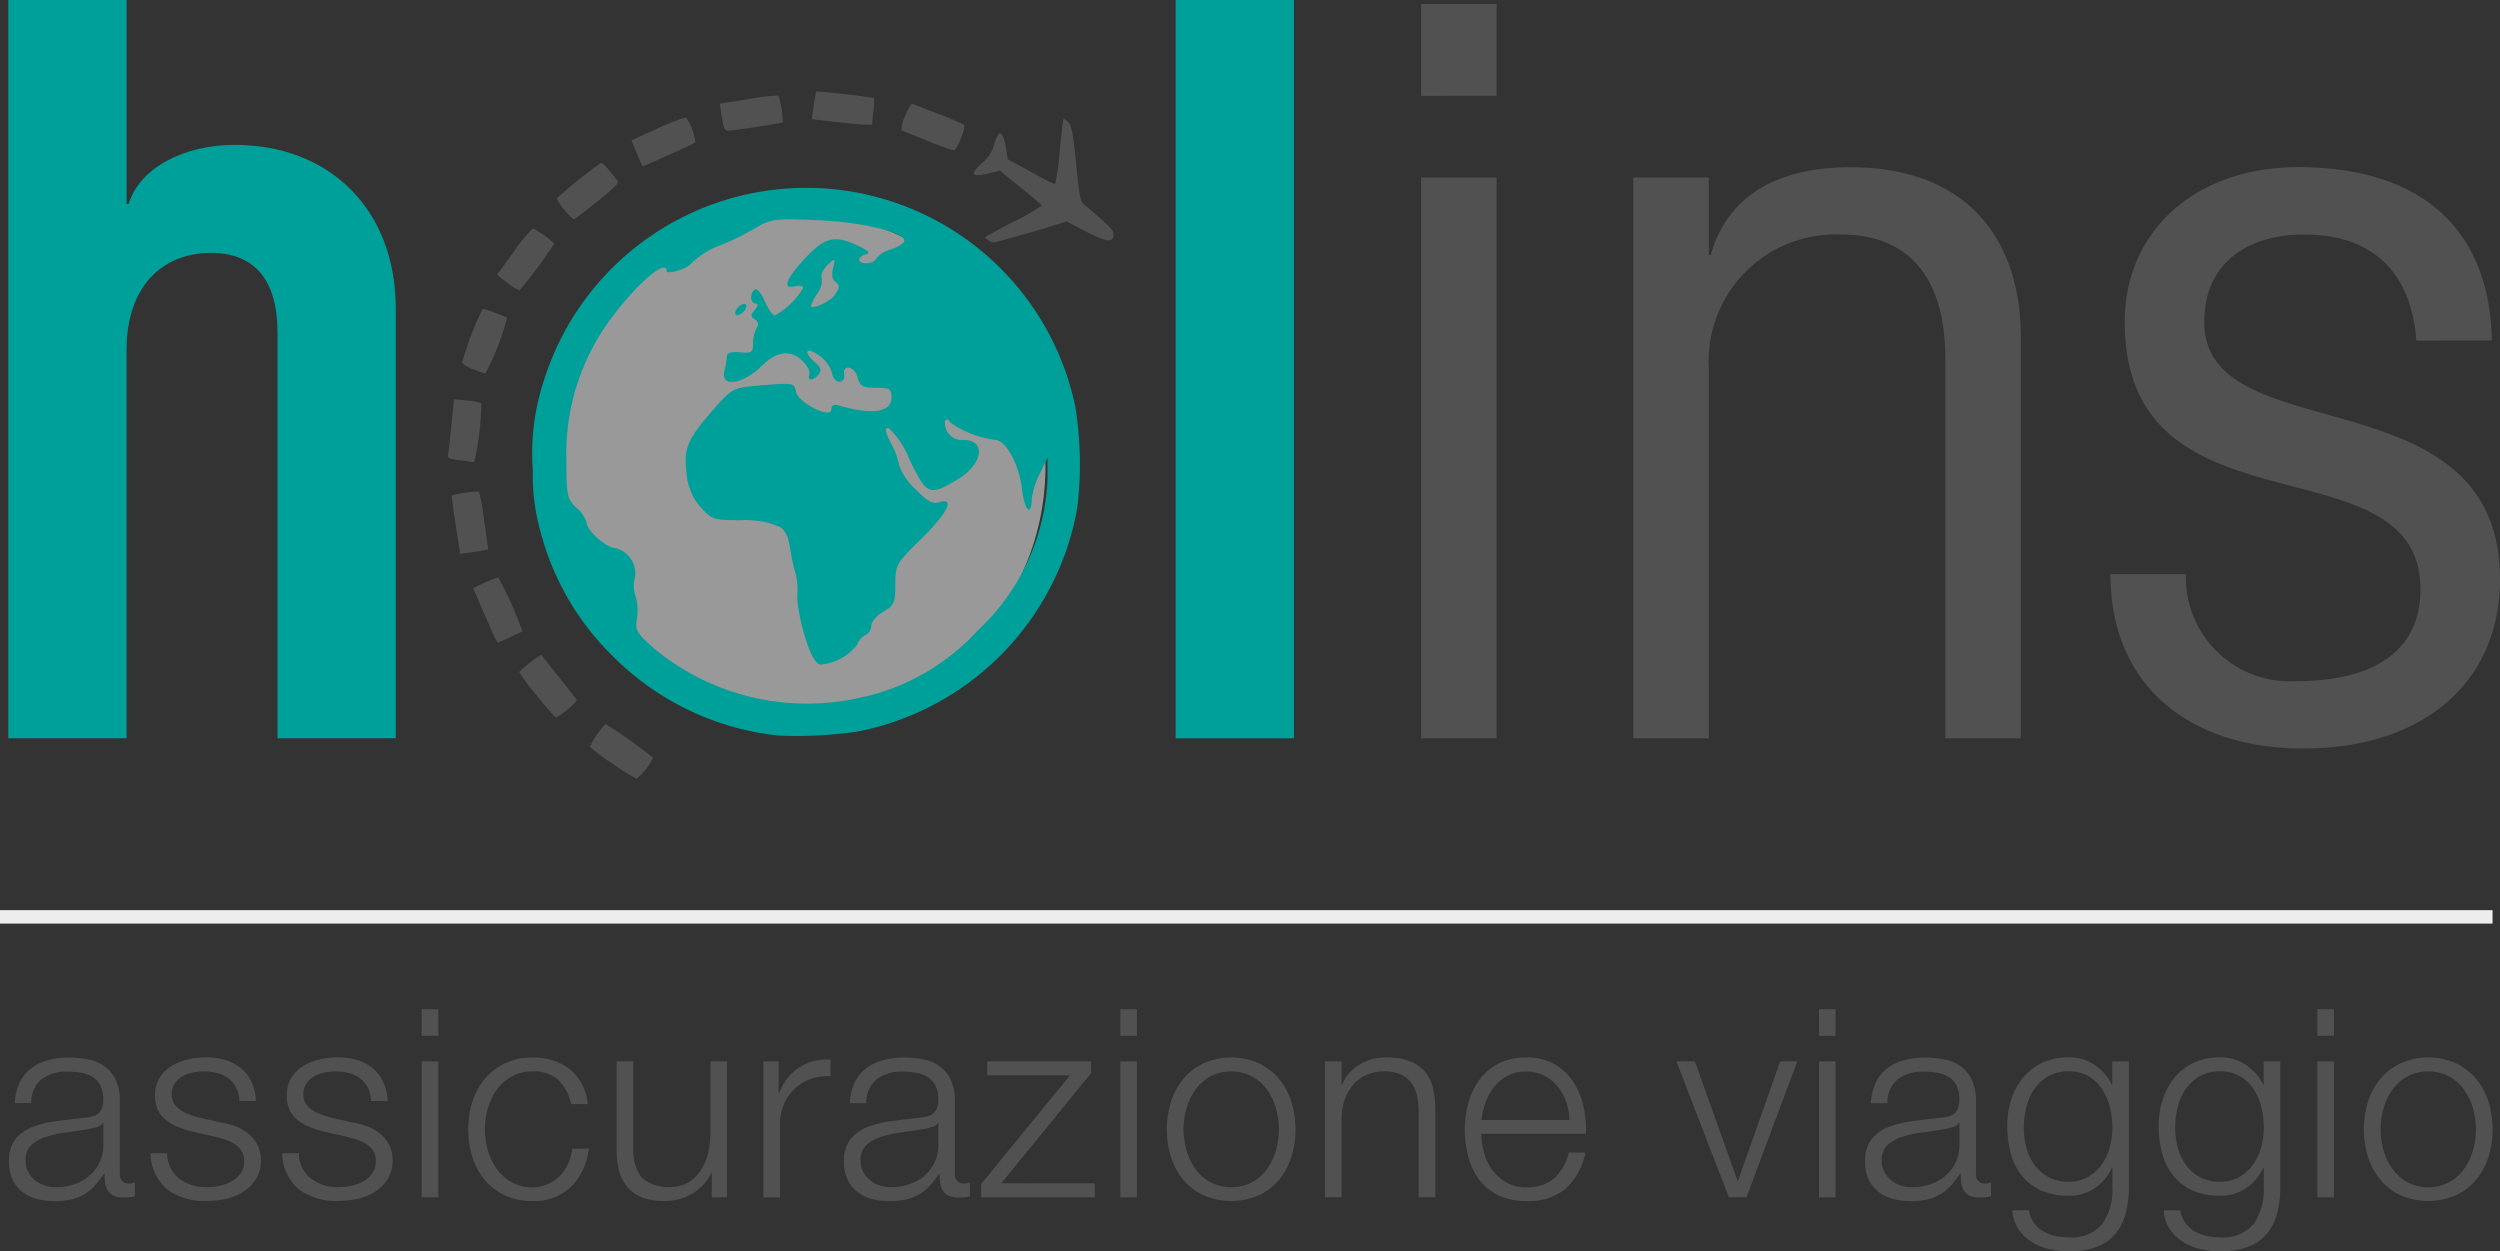 <svg xmlns="http://www.w3.org/2000/svg" width="123.47" height="61.8" viewBox="0 0 123.47 61.8">
  <rect x="0" y="0" width="123.47" height="61.8" fill="#333333" stroke="none"/>
  <g id="logo" transform="translate(-290.542 -237.124)">
    <g id="h" transform="translate(290.952 237.124)">
      <g id="Raggruppa_240" data-name="Raggruppa 240" transform="translate(0 0)">
        <path id="Tracciato_65" data-name="Tracciato 65" d="M291.316,273.587V237.124h5.842V247.2h.1c.554-1.813,2.77-2.921,5.238-2.921,4.633,0,7.957,3.122,7.957,8.108v21.2h-5.842V253.542c0-2.669-1.209-3.928-3.274-3.928-2.468,0-4.18,1.712-4.18,4.784v19.188Z" transform="translate(-291.316 -237.124)" fill="#00a09a"/>
      </g>
    </g>
    <g id="l" transform="translate(348.605 237.124)">
      <g id="Raggruppa_241" data-name="Raggruppa 241" transform="translate(0 0)">
        <path id="Tracciato_66" data-name="Tracciato 66" d="M400.068,273.587V237.124h5.842v36.463Z" transform="translate(-400.068 -237.124)" fill="#00a09a"/>
      </g>
    </g>
    <g id="ins" transform="translate(360.729 237.325)">
      <g id="Raggruppa_242" data-name="Raggruppa 242" transform="translate(0 0)">
        <path id="Tracciato_67" data-name="Tracciato 67" d="M422.937,242.036V237.5h3.727v4.533Zm0,31.729v-27.7h3.727v27.7Z" transform="translate(-422.937 -237.503)" fill="#515151"/>
        <path id="Tracciato_68" data-name="Tracciato 68" d="M442.7,280.907v-27.7h3.727v3.828h.1c.755-2.72,3.022-4.331,6.9-4.331,5.993,0,8.411,3.828,8.411,8.36v19.843h-3.727V262.172c0-4.029-1.813-6.144-5.138-6.144a6.273,6.273,0,0,0-6.547,6.6v18.282Z" transform="translate(-432.221 -244.645)" fill="#515151"/>
        <path id="Tracciato_69" data-name="Tracciato 69" d="M502.265,261.266c-.251-3.324-2.115-5.238-5.54-5.238-2.82,0-4.936,1.41-4.936,4.331,0,6.446,14.605,2.417,14.605,12.691,0,5.036-3.727,8.36-9.72,8.36-5.59,0-9.519-3.072-9.519-8.612h3.727a5.137,5.137,0,0,0,5.439,5.288c3.727,0,6.144-1.41,6.144-4.533,0-7.554-14.605-2.317-14.605-13.2,0-4.533,3.525-7.655,8.562-7.655,6.044,0,9.468,3.022,9.569,8.562Z" transform="translate(-453.111 -244.645)" fill="#515151"/>
      </g>
    </g>
    <g id="half_transparent_white" data-name="half transparent white" transform="translate(317.314 247.602)">
      <ellipse id="Ellisse_1" data-name="Ellisse 1" cx="12.431" cy="12.548" rx="12.431" ry="12.548" transform="translate(0 0)" fill="rgba(255,255,255,0.5)"/>
    </g>
    <g id="globe_plane" data-name="globe + plane" transform="translate(312.67 241.639)">
      <g id="layer1" transform="translate(0 0)">
        <path id="path4022" d="M340.389,278.828a8.485,8.485,0,0,1-1.1-.822,4.417,4.417,0,0,1,.769-1.124,23.632,23.632,0,0,1,2.351,1.664,2.936,2.936,0,0,1-.814,1.038,10.168,10.168,0,0,1-1.208-.757Zm-3.726-3.357a9.307,9.307,0,0,1-.865-1.16,6.5,6.5,0,0,1,1.087-.85c.012.018.389.494.837,1.058s.852,1.074.9,1.134-.1.25-.439.513a4.323,4.323,0,0,1-.575.4A13.416,13.416,0,0,1,336.663,275.471Zm-2.151-3.027c-.1-.228-.361-.829-.582-1.334s-.4-.928-.4-.938a8.966,8.966,0,0,1,1.233-.533,18.421,18.421,0,0,1,1.193,2.667c-.159.09-1.173.553-1.212.553A1.365,1.365,0,0,1,334.513,272.444Zm-1.852-5.391c-.122-.787-.208-1.444-.19-1.46a5.474,5.474,0,0,1,1.344-.191,12.645,12.645,0,0,1,.256,1.458l.2,1.4-.25.049c-.137.027-.45.076-.694.109l-.445.061Zm.673-3.13c-.081-.016-.357-.058-.613-.092-.46-.061-.466-.066-.419-.373.026-.171.1-.83.162-1.464l.114-1.153.647.066a2.744,2.744,0,0,1,.706.129,13.7,13.7,0,0,1-.354,2.9A.742.742,0,0,1,333.334,263.923Zm.21-4.555a1.5,1.5,0,0,1-.567-.323A14.928,14.928,0,0,1,334,256.365a11.638,11.638,0,0,1,1.2.447,12.679,12.679,0,0,1-1.076,2.768C334.092,259.576,333.831,259.48,333.544,259.367Zm1.67-4.276-.511-.392.832-1.144a7.186,7.186,0,0,1,.934-1.144,3.98,3.98,0,0,1,1.059.745,21.648,21.648,0,0,1-1.71,2.3A1.836,1.836,0,0,1,335.214,255.091Zm23.763-2.084c-.094-.071-.171-.146-.17-.167s.636-.367,1.413-.77a10.028,10.028,0,0,0,1.39-.794c-.012-.034-.481-.434-1.043-.89l-1.021-.828-.582.136c-.829.194-.932.043-.335-.488a1.88,1.88,0,0,0,.621-.921,1.994,1.994,0,0,1,.239-.56c.137-.085.271.19.356.732l.084.536.731.393c.4.217.918.5,1.145.628s.441.207.473.174a13.227,13.227,0,0,0,.213-1.6c.084-.849.169-1.563.188-1.587s.124.046.234.156c.17.17.227.47.389,2.044.183,1.784.2,1.852.457,2.072,1.242,1.059,1.389,1.211,1.389,1.431,0,.423-.316.389-1.351-.142l-.966-.5-.769.24c-.64.2-1.265.379-2.77.79A.434.434,0,0,1,358.978,253.007Zm-20.954-1.516c-.225-.269-.382-.535-.347-.591a24.58,24.58,0,0,1,2.138-1.719c.1-.038.327.2.861.9.059.077-.258.388-.995.976-.594.474-1.118.875-1.164.891S338.25,251.761,338.024,251.491Zm3.585-2.794-.265-.638.7-.325c1.324-.612,1.949-.85,2.024-.77a2.637,2.637,0,0,1,.426,1.2c-.068.066-2.537,1.176-2.608,1.173C341.881,249.337,341.755,249.049,341.609,248.7Zm14.319-.633c-.644-.261-1.208-.489-1.253-.506a1.53,1.53,0,0,1,.183-.692c.153-.383.311-.641.374-.613s.636.252,1.28.5a13.04,13.04,0,0,1,1.247.526c.127.121-.339,1.279-.509,1.269A12.521,12.521,0,0,1,355.928,248.064Zm-10.035-.7c-.029-.121-.082-.422-.117-.669l-.065-.45,1.421-.228a9.352,9.352,0,0,1,1.476-.173,4.807,4.807,0,0,1,.208,1.319c-.046.046-2.436.415-2.711.418C346.017,247.58,345.922,247.482,345.893,247.362Zm5.448-.225c-.591-.071-1.077-.131-1.081-.135a12.292,12.292,0,0,1,.205-1.358c.04-.04,2.809.278,2.861.328a3.4,3.4,0,0,1-.036.674l-.069.642-.4-.012C352.6,247.27,351.931,247.207,351.341,247.137Z" transform="translate(-332.283 -245.64)" fill="#515151"/>
        <g id="g4001" transform="translate(4.176 4.738)">
          <path id="path3986" d="M350.019,281.1a12.415,12.415,0,0,1-5.754-3.506,12.547,12.547,0,0,1-3.951-9.432,13.446,13.446,0,0,1,20.66-11.385,15.707,15.707,0,0,1,4.561,4.8,13.522,13.522,0,0,1-7.426,19.332,10.612,10.612,0,0,1-4.028.581A10.118,10.118,0,0,1,350.019,281.1Zm6.618-1.325a10.947,10.947,0,0,0,5.575-3.267,10.816,10.816,0,0,0,3.452-7.528l-.007-1-.383.793a3.962,3.962,0,0,0-.39,1.227c-.014.931-.356.586-.482-.487-.144-1.224-.8-2.42-1.332-2.422a5.027,5.027,0,0,1-2.186-.843c-.249-.4-.41-.009-.177.429a.829.829,0,0,0,.8.414c1.151,0,.969,1.211-.294,1.957-1.4.824-1.5.783-2.359-.971a4.355,4.355,0,0,0-1.044-1.58c-.2,0-.169.193.134.785a3.726,3.726,0,0,1,.4,1.1,2.977,2.977,0,0,0,.773,1.117c.6.619.868.774,1.189.672.811-.257.436.516-.872,1.8-1.248,1.224-1.288,1.293-1.288,2.264,0,.9-.057,1.034-.593,1.339-.326.186-.593.5-.594.691a.524.524,0,0,1-.29.464.819.819,0,0,0-.4.47,2.6,2.6,0,0,1-1.813.99c-.538,0-1.24-2.81-1.143-3.522a3.278,3.278,0,0,0-.182-1.279c-.179-.826-.172-.961-.286-1.444-.265-.648-.483-.543-.736-.688a4.545,4.545,0,0,0-1.564-.2c-1.376,0-1.467-.029-2.014-.643a2.808,2.808,0,0,1-.7-1.734c-.146-1.217.069-1.682,1.542-3.324.739-.824.8-.85,2.277-.969,1.455-.117,1.521-.1,1.585.313.084.547,1.751,1.389,1.751.885,0-.193.124-.264.347-.2,1.667.49,2.625.349,2.625-.386,0-.428-.086-.482-.771-.482-.657,0-.789-.073-.9-.5-.14-.559-.762-.7-.67-.148.034.2-.066.347-.239.347s-.326-.2-.36-.442a1.638,1.638,0,0,0-.644-.856c-.647-.461-.8-.177-.192.346.291.249.335.4.174.593-.277.334-.579.336-.452,0,.054-.142-.115-.458-.376-.7-.562-.527-1.251-.437-1.956.258-.989.974-2.1,1.111-1.859.23a3.524,3.524,0,0,0,.115-.679c0-.174.216-.24.647-.2.571.056.644.006.644-.433a1.711,1.711,0,0,1,.174-.765.278.278,0,0,0-.086-.43c-.215-.133-.215-.216,0-.473.173-.209.186-.312.037-.312-.272,0-.3-.526-.03-.69.105-.065.324.2.485.583s.384.7.495.7a3.643,3.643,0,0,0,1.4-1.361c0-.1-.178-.139-.4-.083-.609.16-.482-.294.338-1.206,1.067-1.187,1.541-1.341,2.634-.855.618.275.785.423.545.48-.191.045-.347.165-.347.266,0,.269.746.224.838-.05a1.322,1.322,0,0,1,.707-.446c.346-.117.653-.3.682-.41.112-.422-2.108-.957-4.335-1.044-2.144-.084-2.235-.071-3.17.478a13.5,13.5,0,0,1-1.924.9,4.2,4.2,0,0,0-1.186.852c-.369.282-1.121.419-1.121.3,0-.91-2.584,1.72-3.606,3.671a11.13,11.13,0,0,0-1.347,5.675c0,1.737.034,1.9.5,2.334a1.545,1.545,0,0,1,.5.737c0,.379.974,1.244,1.4,1.244a1.3,1.3,0,0,1,.991,1.45,1.536,1.536,0,0,0,.023.927,2.5,2.5,0,0,1,.069,1.118c-.1.556-.015.711.83,1.457a11.836,11.836,0,0,0,10.437,2.383Zm-6.382-19.037a.619.619,0,0,1,.347-.347c.148-.049.223.025.173.173a.621.621,0,0,1-.347.347C350.279,260.964,350.2,260.89,350.255,260.741Zm4.859-.759c.3-.4.312-.557.04-.724-.124-.076-.159-.352-.084-.65.128-.508.122-.511-.268-.158-.218.2-.349.486-.29.64a1.089,1.089,0,0,1-.212.767,2.364,2.364,0,0,0-.319.606c0,.218.886-.158,1.132-.481Z" transform="translate(-340.232 -254.618)" fill="#00a09a"/>
          <path id="path3999" d="M352.3,281.652a13.552,13.552,0,0,1-8.178-3.919,13.312,13.312,0,0,1-3.6-6.261,10.06,10.06,0,0,1-.351-2.908,11.548,11.548,0,0,1,.582-4.555,13.575,13.575,0,0,1,26.208,1.394,17.778,17.778,0,0,1,.1,5,13.678,13.678,0,0,1-10.888,11.058A20.907,20.907,0,0,1,352.3,281.652Zm3.985-1.718a11.818,11.818,0,0,0,5.666-3.045,12.187,12.187,0,0,0,3.418-5.788,14.382,14.382,0,0,0,0-5.971,12.191,12.191,0,0,0-3.418-5.789,11.938,11.938,0,0,0-5.865-3.093,15.075,15.075,0,0,0-4.782,0,11.943,11.943,0,0,0-5.865,3.093,12.073,12.073,0,0,0,6.164,20.677c.411.066.814.137.9.156a18.787,18.787,0,0,0,3.786-.241Z" transform="translate(-340.16 -254.577)" fill="#00a09a"/>
        </g>
      </g>
    </g>
    <g id="separator" transform="translate(290.542 282.075)">
      <rect id="Rettangolo_27" data-name="Rettangolo 27" width="123.102" height="0.663" fill="#ededed"/>
    </g>
    <g id="writing" transform="translate(290.983 286.967)">
      <g id="Raggruppa_243" data-name="Raggruppa 243">
        <path id="Tracciato_70" data-name="Tracciato 70" d="M291.907,336.871a1.917,1.917,0,0,1,.566-.7,2.406,2.406,0,0,1,.839-.4,4.074,4.074,0,0,1,1.067-.13,4.674,4.674,0,0,1,.884.085,2.138,2.138,0,0,1,.794.319,1.734,1.734,0,0,1,.573.657,2.372,2.372,0,0,1,.221,1.1v3.565a.432.432,0,0,0,.482.495.618.618,0,0,0,.26-.052v.69c-.1.017-.18.03-.253.039a2.523,2.523,0,0,1-.28.013,1.233,1.233,0,0,1-.5-.085.673.673,0,0,1-.293-.241.908.908,0,0,1-.137-.371,3.182,3.182,0,0,1-.032-.475h-.026a5.555,5.555,0,0,1-.449.579,2.229,2.229,0,0,1-.507.423,2.324,2.324,0,0,1-.637.26,3.5,3.5,0,0,1-.852.091,3.358,3.358,0,0,1-.878-.111,1.956,1.956,0,0,1-.716-.351,1.677,1.677,0,0,1-.481-.612,2.031,2.031,0,0,1-.176-.878,1.735,1.735,0,0,1,.312-1.1,1.961,1.961,0,0,1,.826-.6,4.719,4.719,0,0,1,1.158-.293q.644-.084,1.308-.162c.173-.018.325-.039.455-.066a.8.8,0,0,0,.326-.136.638.638,0,0,0,.2-.267,1.148,1.148,0,0,0,.072-.443,1.5,1.5,0,0,0-.137-.683,1.084,1.084,0,0,0-.377-.423,1.513,1.513,0,0,0-.559-.214,3.773,3.773,0,0,0-.683-.059A2.066,2.066,0,0,0,293,336.7a1.449,1.449,0,0,0-.52,1.19h-.82A2.736,2.736,0,0,1,291.907,336.871Zm4.1,2a.467.467,0,0,1-.3.208,2.982,2.982,0,0,1-.39.091q-.521.092-1.074.163a5.881,5.881,0,0,0-1.008.215,1.97,1.97,0,0,0-.748.41.978.978,0,0,0-.293.761,1.19,1.19,0,0,0,.124.553,1.335,1.335,0,0,0,.331.416,1.446,1.446,0,0,0,.481.267,1.755,1.755,0,0,0,.56.091,2.818,2.818,0,0,0,.9-.143,2.206,2.206,0,0,0,.748-.417,1.976,1.976,0,0,0,.7-1.548v-1.067Z" transform="translate(-291.374 -333.254)" fill="#515151"/>
        <path id="Tracciato_71" data-name="Tracciato 71" d="M308.794,337.138a1.333,1.333,0,0,0-.384-.462,1.587,1.587,0,0,0-.553-.267,2.538,2.538,0,0,0-.664-.085,2.684,2.684,0,0,0-.553.059,1.688,1.688,0,0,0-.514.195,1.105,1.105,0,0,0-.377.358.987.987,0,0,0-.143.547.765.765,0,0,0,.137.462,1.213,1.213,0,0,0,.345.319,2.193,2.193,0,0,0,.455.214q.247.085.455.137l1.093.246a3.134,3.134,0,0,1,.7.189,2.247,2.247,0,0,1,.612.358,1.758,1.758,0,0,1,.436.547,1.646,1.646,0,0,1,.169.768,1.684,1.684,0,0,1-.247.93,2.011,2.011,0,0,1-.631.625,2.676,2.676,0,0,1-.865.345,4.476,4.476,0,0,1-.949.1,3.086,3.086,0,0,1-1.919-.559,2.378,2.378,0,0,1-.839-1.8h.82a1.618,1.618,0,0,0,.6,1.255,2.194,2.194,0,0,0,1.373.423,3.08,3.08,0,0,0,.618-.065,1.973,1.973,0,0,0,.592-.221,1.427,1.427,0,0,0,.449-.4.982.982,0,0,0,.175-.592.946.946,0,0,0-.124-.5,1.08,1.08,0,0,0-.332-.338,2.109,2.109,0,0,0-.475-.227c-.178-.061-.358-.112-.54-.156l-1.054-.234a6,6,0,0,1-.742-.24,2.38,2.38,0,0,1-.592-.339,1.417,1.417,0,0,1-.4-.494,1.638,1.638,0,0,1-.143-.723,1.614,1.614,0,0,1,.227-.872,1.786,1.786,0,0,1,.592-.585,2.754,2.754,0,0,1,.813-.325,3.931,3.931,0,0,1,.891-.1,3.275,3.275,0,0,1,.943.13,2.174,2.174,0,0,1,.768.4,1.984,1.984,0,0,1,.527.677,2.425,2.425,0,0,1,.221.949h-.82A1.541,1.541,0,0,0,308.794,337.138Z" transform="translate(-297.566 -333.254)" fill="#515151"/>
        <path id="Tracciato_72" data-name="Tracciato 72" d="M321.065,337.138a1.332,1.332,0,0,0-.384-.462,1.6,1.6,0,0,0-.553-.267,2.54,2.54,0,0,0-.664-.085,2.68,2.68,0,0,0-.553.059,1.688,1.688,0,0,0-.514.195,1.105,1.105,0,0,0-.377.358.982.982,0,0,0-.143.547.765.765,0,0,0,.137.462,1.206,1.206,0,0,0,.345.319,2.193,2.193,0,0,0,.455.214q.247.085.455.137l1.093.246a3.134,3.134,0,0,1,.7.189,2.262,2.262,0,0,1,.612.358,1.758,1.758,0,0,1,.436.547,1.646,1.646,0,0,1,.169.768,1.683,1.683,0,0,1-.247.93,2.017,2.017,0,0,1-.631.625,2.676,2.676,0,0,1-.865.345,4.476,4.476,0,0,1-.949.1,3.086,3.086,0,0,1-1.919-.559,2.377,2.377,0,0,1-.839-1.8h.82a1.616,1.616,0,0,0,.6,1.255,2.194,2.194,0,0,0,1.372.423,3.086,3.086,0,0,0,.618-.065,1.979,1.979,0,0,0,.592-.221,1.418,1.418,0,0,0,.448-.4.978.978,0,0,0,.176-.592.947.947,0,0,0-.124-.5,1.086,1.086,0,0,0-.332-.338,2.11,2.11,0,0,0-.475-.227c-.178-.061-.358-.112-.54-.156l-1.054-.234a6,6,0,0,1-.742-.24,2.38,2.38,0,0,1-.592-.339,1.411,1.411,0,0,1-.4-.494,1.63,1.63,0,0,1-.143-.723,1.609,1.609,0,0,1,.227-.872,1.781,1.781,0,0,1,.592-.585,2.754,2.754,0,0,1,.813-.325,3.927,3.927,0,0,1,.891-.1,3.275,3.275,0,0,1,.943.13,2.174,2.174,0,0,1,.768.4,1.991,1.991,0,0,1,.527.677,2.434,2.434,0,0,1,.221.949h-.82A1.55,1.55,0,0,0,321.065,337.138Z" transform="translate(-303.332 -333.254)" fill="#515151"/>
        <path id="Tracciato_73" data-name="Tracciato 73" d="M330.649,331.144v1.314h-.82v-1.314Zm0,2.576v6.714h-.82V333.72Z" transform="translate(-309.443 -331.144)" fill="#515151"/>
        <path id="Tracciato_74" data-name="Tracciato 74" d="M338.622,336.754a1.788,1.788,0,0,0-1.275-.429,2.078,2.078,0,0,0-1.028.247,2.258,2.258,0,0,0-.735.65,2.948,2.948,0,0,0-.443.918,3.74,3.74,0,0,0,0,2.094,2.948,2.948,0,0,0,.443.918,2.25,2.25,0,0,0,.735.65,2.068,2.068,0,0,0,1.028.248,1.817,1.817,0,0,0,.716-.143,1.921,1.921,0,0,0,.6-.4,2.116,2.116,0,0,0,.429-.6,2.228,2.228,0,0,0,.208-.767h.82a3.1,3.1,0,0,1-.9,1.906,2.629,2.629,0,0,1-1.874.683,3.144,3.144,0,0,1-1.359-.28,2.878,2.878,0,0,1-1-.761,3.32,3.32,0,0,1-.611-1.125,4.625,4.625,0,0,1,0-2.745,3.315,3.315,0,0,1,.611-1.125,2.962,2.962,0,0,1,1-.768,3.085,3.085,0,0,1,1.359-.286,2.919,2.919,0,0,1,1.828.573,2.445,2.445,0,0,1,.892,1.73h-.82A2.26,2.26,0,0,0,338.622,336.754Z" transform="translate(-311.484 -333.254)" fill="#515151"/>
        <path id="Tracciato_75" data-name="Tracciato 75" d="M352.687,342.717v-1.21h-.026a2.328,2.328,0,0,1-.944,1.035,2.688,2.688,0,0,1-1.373.357,2.984,2.984,0,0,1-1.086-.175,1.808,1.808,0,0,1-.728-.5,2.024,2.024,0,0,1-.41-.794,3.982,3.982,0,0,1-.13-1.067V336h.82v4.372a2.187,2.187,0,0,0,.423,1.379,2.114,2.114,0,0,0,2.283.24,1.927,1.927,0,0,0,.625-.6,2.718,2.718,0,0,0,.364-.865,4.263,4.263,0,0,0,.117-1V336h.82v6.714Z" transform="translate(-317.976 -333.427)" fill="#515151"/>
        <path id="Tracciato_76" data-name="Tracciato 76" d="M362.414,335.92v1.574h.026a2.58,2.58,0,0,1,.969-1.262,2.535,2.535,0,0,1,1.568-.4v.82a2.473,2.473,0,0,0-1.015.15,2.3,2.3,0,0,0-.787.5,2.265,2.265,0,0,0-.514.775,2.59,2.59,0,0,0-.182.982v3.578h-.82V335.92Z" transform="translate(-324.399 -333.344)" fill="#515151"/>
        <path id="Tracciato_77" data-name="Tracciato 77" d="M369.7,336.871a1.928,1.928,0,0,1,.566-.7,2.4,2.4,0,0,1,.84-.4,4.073,4.073,0,0,1,1.067-.13,4.682,4.682,0,0,1,.885.085,2.147,2.147,0,0,1,.794.319,1.739,1.739,0,0,1,.571.657,2.371,2.371,0,0,1,.222,1.1v3.565a.431.431,0,0,0,.481.495.618.618,0,0,0,.26-.052v.69c-.095.017-.18.03-.253.039a2.537,2.537,0,0,1-.28.013,1.235,1.235,0,0,1-.5-.085.664.664,0,0,1-.293-.241.9.9,0,0,1-.137-.371,3.249,3.249,0,0,1-.033-.475h-.025a5.571,5.571,0,0,1-.449.579,2.254,2.254,0,0,1-.507.423,2.328,2.328,0,0,1-.638.26,3.5,3.5,0,0,1-.852.091,3.362,3.362,0,0,1-.878-.111,1.961,1.961,0,0,1-.716-.351,1.678,1.678,0,0,1-.481-.612,2.031,2.031,0,0,1-.175-.878,1.735,1.735,0,0,1,.312-1.1,1.967,1.967,0,0,1,.826-.6,4.725,4.725,0,0,1,1.158-.293q.644-.084,1.308-.162c.173-.018.325-.039.455-.066a.793.793,0,0,0,.325-.136.635.635,0,0,0,.2-.267,1.16,1.16,0,0,0,.072-.443,1.5,1.5,0,0,0-.137-.683,1.088,1.088,0,0,0-.377-.423,1.5,1.5,0,0,0-.559-.214,3.764,3.764,0,0,0-.683-.059,2.065,2.065,0,0,0-1.274.371,1.45,1.45,0,0,0-.521,1.19h-.82A2.725,2.725,0,0,1,369.7,336.871Zm4.1,2a.468.468,0,0,1-.3.208,2.963,2.963,0,0,1-.39.091q-.521.092-1.074.163a5.893,5.893,0,0,0-1.008.215,1.97,1.97,0,0,0-.748.41.978.978,0,0,0-.293.761,1.2,1.2,0,0,0,.124.553,1.33,1.33,0,0,0,.332.416,1.442,1.442,0,0,0,.481.267,1.752,1.752,0,0,0,.559.091,2.821,2.821,0,0,0,.9-.143,2.206,2.206,0,0,0,.748-.417,1.978,1.978,0,0,0,.7-1.548v-1.067Z" transform="translate(-327.927 -333.254)" fill="#515151"/>
        <path id="Tracciato_78" data-name="Tracciato 78" d="M387.562,342.027v.69h-5.608v-.664l4.385-5.36h-4.085V336h5.126v.585l-4.437,5.439Z" transform="translate(-333.934 -333.427)" fill="#515151"/>
        <path id="Tracciato_79" data-name="Tracciato 79" d="M395.733,331.144v1.314h-.82v-1.314Zm0,2.576v6.714h-.82V333.72Z" transform="translate(-340.023 -331.144)" fill="#515151"/>
        <path id="Tracciato_80" data-name="Tracciato 80" d="M403.791,335.921a2.967,2.967,0,0,1,.995.768,3.316,3.316,0,0,1,.612,1.125,4.625,4.625,0,0,1,0,2.745,3.32,3.32,0,0,1-.612,1.125,2.883,2.883,0,0,1-.995.761,3.443,3.443,0,0,1-2.72,0,2.871,2.871,0,0,1-1-.761,3.321,3.321,0,0,1-.612-1.125,4.626,4.626,0,0,1,0-2.745,3.316,3.316,0,0,1,.612-1.125,2.954,2.954,0,0,1,1-.768,3.372,3.372,0,0,1,2.72,0Zm-2.388.65a2.259,2.259,0,0,0-.735.65,2.961,2.961,0,0,0-.442.918,3.742,3.742,0,0,0,0,2.094,2.96,2.96,0,0,0,.442.918,2.252,2.252,0,0,0,.735.65,2.258,2.258,0,0,0,2.056,0,2.251,2.251,0,0,0,.735-.65,2.947,2.947,0,0,0,.442-.918,3.741,3.741,0,0,0,0-2.094,2.947,2.947,0,0,0-.442-.918,2.259,2.259,0,0,0-.735-.65,2.262,2.262,0,0,0-2.056,0Z" transform="translate(-342.064 -333.254)" fill="#515151"/>
        <path id="Tracciato_81" data-name="Tracciato 81" d="M414.8,335.83v1.158h.026a1.97,1.97,0,0,1,.833-.983,2.453,2.453,0,0,1,1.314-.371,3.324,3.324,0,0,1,1.178.182,1.86,1.86,0,0,1,.761.514,1.911,1.911,0,0,1,.4.813,4.585,4.585,0,0,1,.117,1.08v4.32h-.82v-4.19a3.851,3.851,0,0,0-.078-.8,1.692,1.692,0,0,0-.273-.644,1.329,1.329,0,0,0-.526-.429,1.942,1.942,0,0,0-.827-.156,2.1,2.1,0,0,0-.878.175,1.9,1.9,0,0,0-.651.481,2.225,2.225,0,0,0-.416.728,2.981,2.981,0,0,0-.163.917v3.917h-.82V335.83Z" transform="translate(-348.983 -333.254)" fill="#515151"/>
        <path id="Tracciato_82" data-name="Tracciato 82" d="M427.957,340.326a2.511,2.511,0,0,0,.4.851,2.259,2.259,0,0,0,.69.625,1.919,1.919,0,0,0,1,.248,1.991,1.991,0,0,0,1.4-.468,2.469,2.469,0,0,0,.7-1.249h.82a3.273,3.273,0,0,1-.956,1.769,2.851,2.851,0,0,1-1.971.624,3.122,3.122,0,0,1-1.372-.28,2.519,2.519,0,0,1-.943-.767,3.33,3.33,0,0,1-.54-1.132,5.137,5.137,0,0,1-.175-1.359,4.871,4.871,0,0,1,.175-1.3,3.486,3.486,0,0,1,.54-1.139,2.712,2.712,0,0,1,.943-.806,2.9,2.9,0,0,1,1.372-.306,2.652,2.652,0,0,1,2.309,1.177,3.528,3.528,0,0,1,.514,1.21,5.293,5.293,0,0,1,.13,1.386h-5.165A3.653,3.653,0,0,0,427.957,340.326Zm4.059-2.5a2.467,2.467,0,0,0-.422-.761,2.1,2.1,0,0,0-.664-.533,1.9,1.9,0,0,0-.885-.2,1.922,1.922,0,0,0-.9.2,2.1,2.1,0,0,0-.664.533,2.66,2.66,0,0,0-.436.768,3.738,3.738,0,0,0-.215.891h4.346A2.977,2.977,0,0,0,432.016,337.821Z" transform="translate(-355.107 -333.254)" fill="#515151"/>
        <path id="Tracciato_83" data-name="Tracciato 83" d="M447.63,336l2.107,5.894h.026L451.845,336h.846l-2.511,6.714h-.872L446.719,336Z" transform="translate(-364.365 -333.427)" fill="#515151"/>
        <path id="Tracciato_84" data-name="Tracciato 84" d="M460.817,331.144v1.314H460v-1.314Zm0,2.576v6.714H460V333.72Z" transform="translate(-370.604 -331.144)" fill="#515151"/>
        <path id="Tracciato_85" data-name="Tracciato 85" d="M464.825,336.871a1.916,1.916,0,0,1,.566-.7,2.406,2.406,0,0,1,.839-.4,4.073,4.073,0,0,1,1.067-.13,4.689,4.689,0,0,1,.885.085,2.146,2.146,0,0,1,.794.319,1.736,1.736,0,0,1,.572.657,2.371,2.371,0,0,1,.222,1.1v3.565a.431.431,0,0,0,.481.495.62.62,0,0,0,.26-.052v.69c-.1.017-.18.03-.253.039a2.532,2.532,0,0,1-.28.013,1.23,1.23,0,0,1-.5-.085.668.668,0,0,1-.293-.241.907.907,0,0,1-.137-.371,3.257,3.257,0,0,1-.032-.475h-.026a5.554,5.554,0,0,1-.449.579,2.231,2.231,0,0,1-.507.423,2.324,2.324,0,0,1-.637.26,3.508,3.508,0,0,1-.852.091,3.358,3.358,0,0,1-.878-.111,1.962,1.962,0,0,1-.716-.351,1.688,1.688,0,0,1-.481-.612,2.039,2.039,0,0,1-.176-.878,1.739,1.739,0,0,1,.312-1.1,1.966,1.966,0,0,1,.826-.6,4.725,4.725,0,0,1,1.158-.293q.644-.084,1.308-.162c.173-.018.325-.039.455-.066a.8.8,0,0,0,.325-.136.638.638,0,0,0,.2-.267,1.149,1.149,0,0,0,.072-.443,1.5,1.5,0,0,0-.136-.683,1.092,1.092,0,0,0-.377-.423,1.508,1.508,0,0,0-.559-.214,3.768,3.768,0,0,0-.683-.059,2.065,2.065,0,0,0-1.275.371,1.451,1.451,0,0,0-.521,1.19h-.819A2.7,2.7,0,0,1,464.825,336.871Zm4.1,2a.469.469,0,0,1-.3.208,2.95,2.95,0,0,1-.391.091q-.52.092-1.073.163a5.87,5.87,0,0,0-1.008.215,1.976,1.976,0,0,0-.749.41.98.98,0,0,0-.293.761,1.2,1.2,0,0,0,.124.553,1.344,1.344,0,0,0,.332.416,1.441,1.441,0,0,0,.481.267,1.753,1.753,0,0,0,.56.091,2.818,2.818,0,0,0,.9-.143,2.206,2.206,0,0,0,.748-.417,1.978,1.978,0,0,0,.7-1.548v-1.067Z" transform="translate(-372.622 -333.254)" fill="#515151"/>
        <path id="Tracciato_86" data-name="Tracciato 86" d="M483.392,343.337a2.614,2.614,0,0,1-.514,1.015,2.232,2.232,0,0,1-.917.637,3.809,3.809,0,0,1-1.385.222,4.179,4.179,0,0,1-.989-.117,2.812,2.812,0,0,1-.865-.364,2.166,2.166,0,0,1-.638-.631,1.889,1.889,0,0,1-.293-.917h.82a1.461,1.461,0,0,0,.254.631,1.5,1.5,0,0,0,.455.409,2.031,2.031,0,0,0,.592.228,3.074,3.074,0,0,0,.664.072,1.967,1.967,0,0,0,1.652-.65,2.994,2.994,0,0,0,.507-1.874v-.911h-.026a2.4,2.4,0,0,1-.839,1,2.242,2.242,0,0,1-1.294.377,3.252,3.252,0,0,1-1.38-.267,2.564,2.564,0,0,1-.943-.735,3,3,0,0,1-.54-1.1,5.174,5.174,0,0,1-.169-1.347,4.17,4.17,0,0,1,.2-1.308,3.242,3.242,0,0,1,.585-1.08,2.722,2.722,0,0,1,.95-.728,3,3,0,0,1,1.295-.267,2.355,2.355,0,0,1,.709.1,2.246,2.246,0,0,1,.6.293,2.6,2.6,0,0,1,.488.436,1.985,1.985,0,0,1,.332.521h.026V335.83h.82V342A5.123,5.123,0,0,1,483.392,343.337Zm-1.88-1.789a2.14,2.14,0,0,0,.676-.6,2.646,2.646,0,0,0,.41-.852,3.623,3.623,0,0,0,.136-.989,4.312,4.312,0,0,0-.117-.988,2.868,2.868,0,0,0-.378-.9,2.041,2.041,0,0,0-.67-.65,1.9,1.9,0,0,0-.995-.247,1.967,1.967,0,0,0-1,.241,2.129,2.129,0,0,0-.69.631,2.655,2.655,0,0,0-.4.891,4.259,4.259,0,0,0-.123,1.021,3.768,3.768,0,0,0,.13.989,2.529,2.529,0,0,0,.4.852,2.1,2.1,0,0,0,.69.6,2.028,2.028,0,0,0,.989.228A1.872,1.872,0,0,0,481.513,341.548Z" transform="translate(-378.849 -333.254)" fill="#515151"/>
        <path id="Tracciato_87" data-name="Tracciato 87" d="M497.5,343.337a2.616,2.616,0,0,1-.514,1.015,2.237,2.237,0,0,1-.918.637,3.805,3.805,0,0,1-1.385.222,4.171,4.171,0,0,1-.989-.117,2.812,2.812,0,0,1-.865-.364,2.166,2.166,0,0,1-.638-.631,1.883,1.883,0,0,1-.293-.917h.82a1.455,1.455,0,0,0,.254.631,1.51,1.51,0,0,0,.455.409,2.036,2.036,0,0,0,.592.228,3.078,3.078,0,0,0,.664.072,1.969,1.969,0,0,0,1.652-.65,2.994,2.994,0,0,0,.507-1.874v-.911h-.026a2.4,2.4,0,0,1-.839,1,2.244,2.244,0,0,1-1.295.377,3.249,3.249,0,0,1-1.379-.267,2.556,2.556,0,0,1-.943-.735,3,3,0,0,1-.54-1.1,5.174,5.174,0,0,1-.169-1.347,4.183,4.183,0,0,1,.2-1.308,3.251,3.251,0,0,1,.585-1.08,2.732,2.732,0,0,1,.95-.728,3.005,3.005,0,0,1,1.295-.267,2.358,2.358,0,0,1,.709.1,2.252,2.252,0,0,1,.6.293,2.6,2.6,0,0,1,.488.436,2,2,0,0,1,.332.521h.026V335.83h.82V342A5.125,5.125,0,0,1,497.5,343.337Zm-1.88-1.789a2.148,2.148,0,0,0,.677-.6,2.634,2.634,0,0,0,.41-.852,3.6,3.6,0,0,0,.137-.989,4.282,4.282,0,0,0-.117-.988,2.854,2.854,0,0,0-.377-.9,2.046,2.046,0,0,0-.67-.65,1.9,1.9,0,0,0-1-.247,1.964,1.964,0,0,0-1,.241,2.129,2.129,0,0,0-.69.631,2.635,2.635,0,0,0-.4.891,4.263,4.263,0,0,0-.123,1.021,3.765,3.765,0,0,0,.13.989,2.539,2.539,0,0,0,.4.852,2.1,2.1,0,0,0,.69.6,2.024,2.024,0,0,0,.989.228A1.872,1.872,0,0,0,495.624,341.548Z" transform="translate(-385.479 -333.254)" fill="#515151"/>
        <path id="Tracciato_88" data-name="Tracciato 88" d="M507.25,331.144v1.314h-.82v-1.314Zm0,2.576v6.714h-.82V333.72Z" transform="translate(-392.421 -331.144)" fill="#515151"/>
        <path id="Tracciato_89" data-name="Tracciato 89" d="M515.307,335.921a2.965,2.965,0,0,1,1,.768,3.315,3.315,0,0,1,.612,1.125,4.626,4.626,0,0,1,0,2.745,3.32,3.32,0,0,1-.612,1.125,2.881,2.881,0,0,1-1,.761,3.442,3.442,0,0,1-2.719,0,2.871,2.871,0,0,1-1-.761,3.321,3.321,0,0,1-.612-1.125,4.625,4.625,0,0,1,0-2.745,3.317,3.317,0,0,1,.612-1.125,2.954,2.954,0,0,1,1-.768,3.371,3.371,0,0,1,2.719,0Zm-2.387.65a2.261,2.261,0,0,0-.735.65,2.958,2.958,0,0,0-.442.918,3.74,3.74,0,0,0,0,2.094,2.957,2.957,0,0,0,.442.918,2.253,2.253,0,0,0,.735.65,2.258,2.258,0,0,0,2.056,0,2.256,2.256,0,0,0,.735-.65,2.947,2.947,0,0,0,.442-.918,3.74,3.74,0,0,0,0-2.094,2.947,2.947,0,0,0-.442-.918,2.264,2.264,0,0,0-.735-.65,2.262,2.262,0,0,0-2.056,0Z" transform="translate(-394.462 -333.254)" fill="#515151"/>
      </g>
    </g>
  </g>
</svg>
